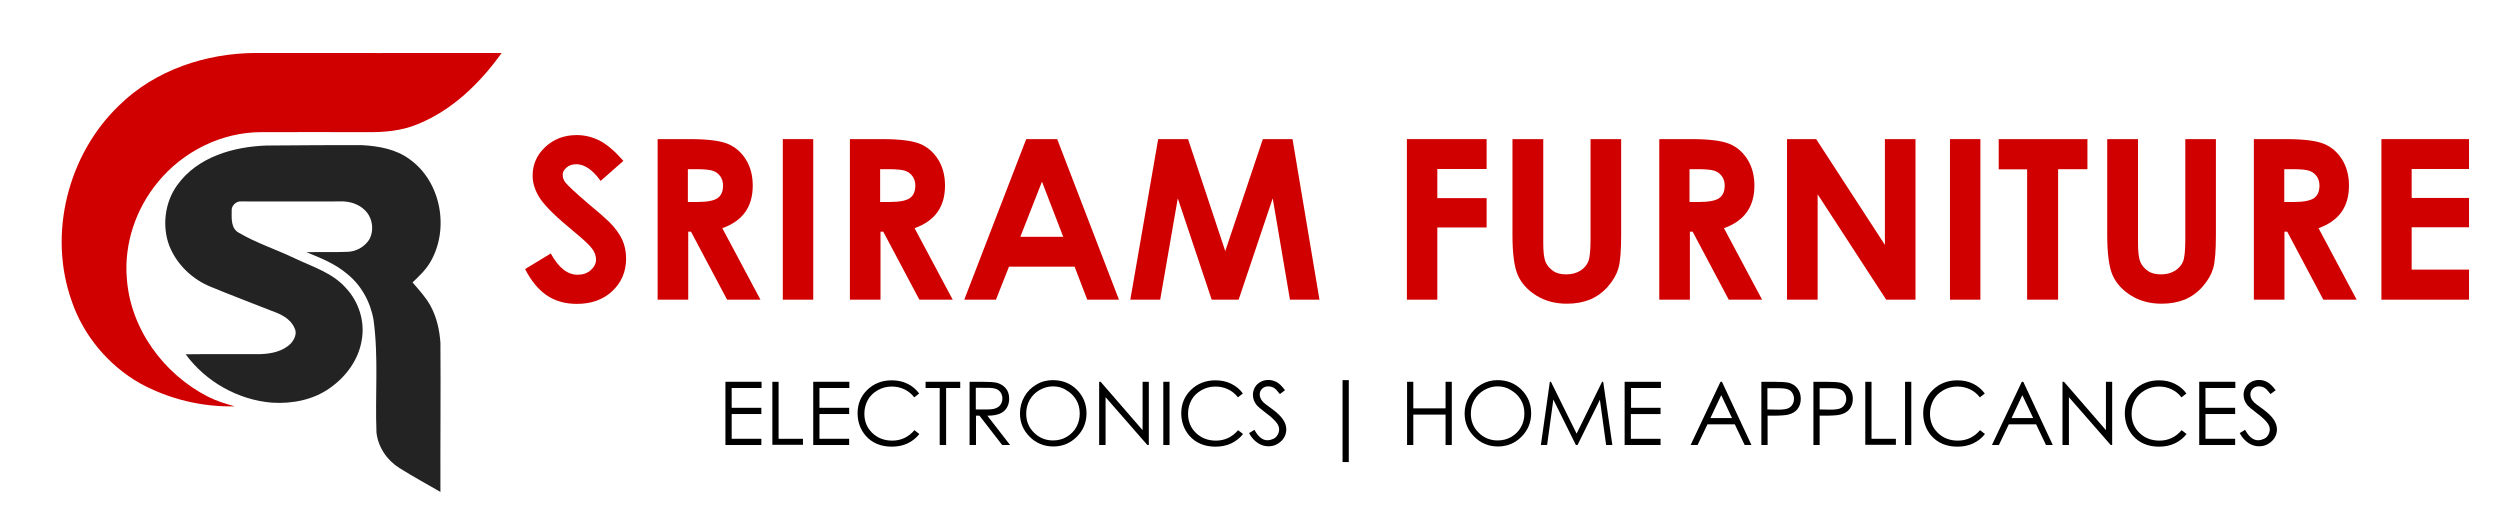 <?xml version="1.0" encoding="utf-8"?>
<!-- Generator: Adobe Illustrator 23.0.1, SVG Export Plug-In . SVG Version: 6.00 Build 0)  -->
<svg version="1.1" id="Layer_1" xmlns="http://www.w3.org/2000/svg" xmlns:xlink="http://www.w3.org/1999/xlink" x="0px" y="0px"
	 viewBox="0 0 1364 284" style="enable-background:new 0 0 1364 284;" xml:space="preserve">
<style type="text/css">
	.st0{fill:#D10000;}
	.st1{fill:#232323;}
</style>
<path class="st0" d="M65,57.5c19.6-19.3,47.4-28.5,74.6-28.6c44.7,0,89.4,0.1,134.1,0c-11.8,16.5-27.1,31.4-46.2,39
	c-8.5,3.5-17.9,4.3-27,4.2c-19.3,0-38.7-0.1-58,0c-21.7,0-42.8,10.6-56.4,27.3c-12,14.5-18.5,33.7-16.9,52.5
	c1.9,27.4,20,52.1,44.2,64.5c4.7,2.4,9.7,3.9,14.7,5.3c-17.9,0.4-35.8-3.9-51.6-12.5c-17.3-9.8-31-26.1-37.4-45
	C26.1,127.7,37,84.3,65,57.5z"/>
<path class="st1" d="M96.7,101c11-15.4,30.7-21,48.8-21.6c17.4-0.1,34.8-0.3,52.1-0.2c9.1,0.5,18.5,2.2,25.9,7.7
	c17.3,12.3,21.9,38.4,11.1,56.4c-2.5,4.2-6.1,7.5-9.5,10.8c3.5,4.1,7.2,8,9.8,12.8c3.4,6.2,4.9,13.2,5.4,20.1
	c0.2,27.1-0.1,54.3,0,81.4c-7.4-4.3-15-8.4-22.3-13c-6.8-4.2-11.7-11.4-12.6-19.4c-0.8-20.5,1.2-41.1-1.6-61.5
	c-1.7-9.8-6.8-19.1-14.7-25.3c-6.4-5.4-14.3-8.5-21.9-11.6c7.4-0.2,14.9,0.1,22.3-0.2c4.7-0.1,9.3-2.6,11.9-6.6
	c2.9-5.1,1.9-12-2.3-16.1c-3.5-3.5-8.6-5-13.5-4.8c-18,0.1-36,0-54.1,0c-2.6-0.2-5.3,2.3-5.1,5c0,4.3-0.5,9.9,4.1,12.2
	c9.6,5.6,20.2,9,30.2,13.8c9.7,4.6,20.6,7.9,27.9,16.1c7.2,7.6,10.7,18.6,8.7,28.9c-1.8,10.6-8.6,19.7-17.3,25.8
	c-9.1,6.5-20.6,8.7-31.6,8c-18.5-1.5-36.1-11.4-47.1-26.4c13.7-0.2,27.4,0,41-0.1c5.8-0.2,12.1-1.5,16.4-5.8c2-2.3,3.6-5.7,1.9-8.6
	c-2.2-5-7.5-7.5-12.4-9.2c-11.1-4.4-22.3-8.6-33.4-13.2c-10-4.1-18.3-12.1-22.4-22.2C88.3,123.3,89.9,110.4,96.7,101z"/>
<g>
	<path class="st0" d="M340.1,87.8l-12.4,10.9c-4.3-6-8.8-9.1-13.2-9.1c-2.2,0-4,0.6-5.4,1.8c-1.4,1.2-2.1,2.5-2.1,4
		c0,1.5,0.5,2.9,1.5,4.2c1.4,1.7,5.4,5.5,12.2,11.3c6.4,5.3,10.2,8.7,11.6,10.1c3.4,3.4,5.8,6.7,7.2,9.8c1.4,3.1,2.1,6.5,2.1,10.2
		c0,7.2-2.5,13.1-7.5,17.8c-5,4.7-11.4,7-19.4,7c-6.2,0-11.7-1.5-16.3-4.6c-4.6-3.1-8.6-7.9-11.9-14.4l14-8.5
		c4.2,7.7,9.1,11.6,14.6,11.6c2.9,0,5.3-0.8,7.2-2.5s2.9-3.6,2.9-5.8c0-2-0.7-4-2.2-6c-1.5-2-4.7-5-9.7-9.1
		c-9.5-7.8-15.7-13.8-18.5-18c-2.8-4.2-4.2-8.4-4.2-12.7c0-6.1,2.3-11.3,6.9-15.6c4.6-4.3,10.3-6.5,17.1-6.5c4.4,0,8.5,1,12.5,3
		S335.5,82.5,340.1,87.8z"/>
	<path class="st0" d="M358.7,75.9h17.7c9.7,0,16.6,0.9,20.7,2.6c4.1,1.7,7.4,4.6,9.9,8.6c2.5,4,3.7,8.8,3.7,14.2
		c0,5.8-1.4,10.6-4.1,14.4s-6.9,6.8-12.5,8.8l20.8,39h-18.2l-19.7-37.1h-1.5v37.1h-16.7V75.9z M375.3,110.2h5.2c5.3,0,9-0.7,11-2.1
		c2-1.4,3-3.7,3-6.9c0-1.9-0.5-3.6-1.5-5c-1-1.4-2.3-2.4-4-3c-1.7-0.6-4.7-0.9-9.1-0.9h-4.6V110.2z"/>
	<path class="st0" d="M427.1,75.9h16.6v87.6h-16.6V75.9z"/>
	<path class="st0" d="M463.6,75.9h17.7c9.7,0,16.6,0.9,20.7,2.6c4.1,1.7,7.4,4.6,9.9,8.6c2.5,4,3.7,8.8,3.7,14.2
		c0,5.8-1.4,10.6-4.1,14.4s-6.9,6.8-12.5,8.8l20.8,39h-18.2l-19.7-37.1h-1.5v37.1h-16.7V75.9z M480.2,110.2h5.2c5.3,0,9-0.7,11-2.1
		c2-1.4,3-3.7,3-6.9c0-1.9-0.5-3.6-1.5-5c-1-1.4-2.3-2.4-4-3c-1.7-0.6-4.7-0.9-9.1-0.9h-4.6V110.2z"/>
	<path class="st0" d="M559.9,75.9h16.9l33.7,87.6h-17.3l-6.9-18h-35.8l-7.1,18h-17.3L559.9,75.9z M568.5,99.1l-11.8,30.1h23.4
		L568.5,99.1z"/>
	<path class="st0" d="M631.9,75.9h16.3l20.3,61.1L689,75.9h16.2l14.7,87.6h-16.1l-9.4-55.3l-18.6,55.3h-14.7l-18.5-55.3l-9.6,55.3
		h-16.3L631.9,75.9z"/>
	<path class="st0" d="M767.6,75.9h43.5v16.3h-26.9v15.9h26.9v16h-26.9v39.4h-16.6V75.9z"/>
	<path class="st0" d="M825.3,75.9h16.7v56.7c0,4.9,0.4,8.3,1.3,10.4c0.9,2,2.3,3.6,4.2,4.9s4.3,1.8,7.1,1.8c2.9,0,5.5-0.7,7.6-2
		c2.1-1.3,3.6-3.1,4.4-5.1c0.8-2.1,1.2-6.1,1.2-11.9V75.9h16.7v52.2c0,8.8-0.5,14.9-1.5,18.3c-1,3.4-2.9,6.7-5.7,9.9
		c-2.8,3.2-6,5.5-9.7,7.1c-3.7,1.5-7.9,2.3-12.7,2.3c-6.4,0-11.9-1.5-16.6-4.4s-8.1-6.6-10.1-11c-2-4.4-3-11.8-3-22.2V75.9z"/>
	<path class="st0" d="M905.2,75.9h17.7c9.7,0,16.6,0.9,20.7,2.6c4.1,1.7,7.4,4.6,9.9,8.6c2.5,4,3.7,8.8,3.7,14.2
		c0,5.8-1.4,10.6-4.1,14.4s-6.9,6.8-12.5,8.8l20.8,39h-18.2l-19.7-37.1h-1.5v37.1h-16.7V75.9z M921.8,110.2h5.2c5.3,0,9-0.7,11-2.1
		c2-1.4,3-3.7,3-6.9c0-1.9-0.5-3.6-1.5-5c-1-1.4-2.3-2.4-4-3c-1.7-0.6-4.7-0.9-9.1-0.9h-4.6V110.2z"/>
	<path class="st0" d="M974.9,75.9h16l37.5,57.7V75.9h16.7v87.6h-16l-37.4-57.5v57.5h-16.7V75.9z"/>
	<path class="st0" d="M1063.9,75.9h16.6v87.6h-16.6V75.9z"/>
	<path class="st0" d="M1090.5,75.9h48.4v16.4h-16v71.2h-16.9V92.4h-15.5V75.9z"/>
	<path class="st0" d="M1149.8,75.9h16.7v56.7c0,4.9,0.4,8.3,1.3,10.4c0.9,2,2.3,3.6,4.2,4.9s4.3,1.8,7.1,1.8c2.9,0,5.5-0.7,7.6-2
		c2.1-1.3,3.6-3.1,4.4-5.1c0.8-2.1,1.2-6.1,1.2-11.9V75.9h16.7v52.2c0,8.8-0.5,14.9-1.5,18.3c-1,3.4-2.9,6.7-5.7,9.9
		c-2.8,3.2-6,5.5-9.7,7.1c-3.7,1.5-7.9,2.3-12.7,2.3c-6.4,0-11.9-1.5-16.6-4.4s-8.1-6.6-10.1-11c-2-4.4-3-11.8-3-22.2V75.9z"/>
	<path class="st0" d="M1229.6,75.9h17.7c9.7,0,16.6,0.9,20.7,2.6c4.1,1.7,7.4,4.6,9.9,8.6c2.5,4,3.7,8.8,3.7,14.2
		c0,5.8-1.4,10.6-4.1,14.4s-6.9,6.8-12.5,8.8l20.8,39h-18.2l-19.7-37.1h-1.5v37.1h-16.7V75.9z M1246.3,110.2h5.2c5.3,0,9-0.7,11-2.1
		c2-1.4,3-3.7,3-6.9c0-1.9-0.5-3.6-1.5-5c-1-1.4-2.3-2.4-4-3c-1.7-0.6-4.7-0.9-9.1-0.9h-4.6V110.2z"/>
	<path class="st0" d="M1299.3,75.9h47.8v16.3h-31.3v15.8h31.3v16h-31.3v23.1h31.3v16.4h-47.8V75.9z"/>
</g>
<g>
	<path d="M395.7,208.3h19.8v3.4h-16.3v10.8h16.2v3.4h-16.2v13.5h16.2v3.4h-19.6V208.3z"/>
	<path d="M421.4,208.3h3.4v31.1h13.3v3.3h-16.7V208.3z"/>
	<path d="M443.6,208.3h19.8v3.4h-16.3v10.8h16.2v3.4h-16.2v13.5h16.2v3.4h-19.6V208.3z"/>
	<path d="M501.5,214.7l-2.7,2.1c-1.5-2-3.3-3.4-5.4-4.4s-4.4-1.5-6.9-1.5c-2.8,0-5.3,0.7-7.6,2s-4.2,3.1-5.4,5.3s-1.9,4.7-1.9,7.5
		c0,4.2,1.4,7.7,4.3,10.5s6.5,4.2,10.9,4.2c4.8,0,8.9-1.9,12.1-5.7l2.7,2.1c-1.7,2.2-3.9,3.9-6.4,5.1s-5.4,1.8-8.6,1.8
		c-6,0-10.8-2-14.3-6c-2.9-3.4-4.4-7.5-4.4-12.3c0-5,1.8-9.3,5.3-12.7s8-5.2,13.3-5.2c3.2,0,6.1,0.6,8.7,1.9
		S499.8,212.4,501.5,214.7z"/>
	<path d="M505,211.7v-3.4h18.9v3.4h-7.7v31.1h-3.5v-31.1H505z"/>
	<path d="M529,208.3h6.9c3.8,0,6.4,0.2,7.8,0.5c2,0.5,3.7,1.5,5,3s1.9,3.4,1.9,5.7c0,1.9-0.4,3.5-1.3,5c-0.9,1.4-2.1,2.5-3.8,3.2
		c-1.6,0.7-3.9,1.1-6.8,1.1l12.4,16h-4.3l-12.4-16h-1.9v16H529V208.3z M532.4,211.7v11.7l5.9,0c2.3,0,4-0.2,5.1-0.7s2-1.1,2.6-2.1
		s0.9-2,0.9-3.2c0-1.2-0.3-2.2-0.9-3.2c-0.6-0.9-1.4-1.6-2.5-2c-1-0.4-2.7-0.6-5.1-0.6H532.4z"/>
	<path d="M574.4,207.4c5.2,0,9.6,1.7,13.1,5.2c3.5,3.5,5.3,7.8,5.3,12.9c0,5-1.8,9.3-5.3,12.8c-3.5,3.5-7.8,5.3-12.8,5.3
		c-5.1,0-9.4-1.8-12.9-5.3c-3.5-3.5-5.3-7.7-5.3-12.7c0-3.3,0.8-6.4,2.4-9.2s3.8-5,6.6-6.6C568.1,208.2,571.1,207.4,574.4,207.4z
		 M574.5,210.8c-2.6,0-5,0.7-7.3,2c-2.3,1.3-4.1,3.1-5.4,5.4c-1.3,2.3-1.9,4.8-1.9,7.5c0,4.1,1.4,7.6,4.3,10.4
		c2.8,2.8,6.3,4.2,10.3,4.2c2.7,0,5.2-0.6,7.4-1.9s4.1-3.1,5.3-5.3c1.3-2.3,1.9-4.8,1.9-7.5c0-2.7-0.6-5.2-1.9-7.4
		c-1.3-2.2-3.1-4-5.4-5.3C579.6,211.4,577.1,210.8,574.5,210.8z"/>
	<path d="M599.7,242.8v-34.5h0.8l22.9,26.4v-26.4h3.4v34.5H626l-22.8-26.1v26.1H599.7z"/>
	<path d="M634.7,208.3h3.4v34.5h-3.4V208.3z"/>
	<path d="M678.1,214.7l-2.7,2.1c-1.5-2-3.3-3.4-5.4-4.4s-4.4-1.5-6.9-1.5c-2.8,0-5.3,0.7-7.6,2s-4.2,3.1-5.4,5.3s-1.9,4.7-1.9,7.5
		c0,4.2,1.4,7.7,4.3,10.5s6.5,4.2,10.9,4.2c4.8,0,8.9-1.9,12.1-5.7l2.7,2.1c-1.7,2.2-3.9,3.9-6.4,5.1s-5.4,1.8-8.6,1.8
		c-6,0-10.8-2-14.3-6c-2.9-3.4-4.4-7.5-4.4-12.3c0-5,1.8-9.3,5.3-12.7s8-5.2,13.3-5.2c3.2,0,6.1,0.6,8.7,1.9
		S676.5,212.4,678.1,214.7z"/>
	<path d="M681.5,236.3l2.9-1.8c2.1,3.8,4.4,5.7,7.1,5.7c1.2,0,2.2-0.3,3.3-0.8s1.8-1.3,2.3-2.2s0.8-1.9,0.8-2.9
		c0-1.2-0.4-2.3-1.2-3.4c-1.1-1.5-3-3.4-5.9-5.5c-2.9-2.2-4.7-3.7-5.4-4.7c-1.2-1.6-1.8-3.4-1.8-5.3c0-1.5,0.4-2.9,1.1-4.1
		s1.7-2.2,3-2.9s2.7-1.1,4.3-1.1c1.6,0,3.1,0.4,4.6,1.2s2.9,2.3,4.5,4.4l-2.8,2.1c-1.3-1.7-2.4-2.9-3.3-3.4s-1.9-0.8-3-0.8
		c-1.4,0-2.5,0.4-3.4,1.3s-1.3,1.9-1.3,3.1c0,0.8,0.2,1.5,0.5,2.2s0.9,1.5,1.7,2.3c0.5,0.4,1.9,1.6,4.5,3.4c3,2.2,5,4.2,6.1,5.9
		s1.7,3.4,1.7,5.2c0,2.5-0.9,4.7-2.8,6.5s-4.2,2.8-6.9,2.8c-2.1,0-4-0.6-5.7-1.7S682.9,239,681.5,236.3z"/>
	<path d="M732.5,207.4h3.4v44.7h-3.4V207.4z"/>
	<path d="M767.7,208.3h3.4v14.5h17.6v-14.5h3.4v34.5h-3.4v-16.6h-17.6v16.6h-3.4V208.3z"/>
	<path d="M817,207.4c5.2,0,9.6,1.7,13.1,5.2c3.5,3.5,5.3,7.8,5.3,12.9c0,5-1.8,9.3-5.3,12.8c-3.5,3.5-7.8,5.3-12.8,5.3
		c-5.1,0-9.4-1.8-12.9-5.3c-3.5-3.5-5.3-7.7-5.3-12.7c0-3.3,0.8-6.4,2.4-9.2s3.8-5,6.6-6.6C810.8,208.2,813.8,207.4,817,207.4z
		 M817.1,210.8c-2.6,0-5,0.7-7.3,2c-2.3,1.3-4.1,3.1-5.4,5.4c-1.3,2.3-1.9,4.8-1.9,7.5c0,4.1,1.4,7.6,4.3,10.4
		c2.8,2.8,6.3,4.2,10.3,4.2c2.7,0,5.2-0.6,7.4-1.9s4.1-3.1,5.3-5.3c1.3-2.3,1.9-4.8,1.9-7.5c0-2.7-0.6-5.2-1.9-7.4
		c-1.3-2.2-3.1-4-5.4-5.3C822.2,211.4,819.7,210.8,817.1,210.8z"/>
	<path d="M840.7,242.8l4.9-34.5h0.6l14,28.3l13.9-28.3h0.6l5,34.5h-3.4l-3.4-24.7l-12.2,24.7h-0.9l-12.3-24.8l-3.4,24.8H840.7z"/>
	<path d="M886.4,208.3h19.8v3.4h-16.3v10.8H906v3.4h-16.2v13.5H906v3.4h-19.6V208.3z"/>
	<path d="M939.5,208.3l16.1,34.5h-3.7l-5.4-11.3h-14.9l-5.4,11.3h-3.8l16.3-34.5H939.5z M939.1,215.6l-5.9,12.5h11.8L939.1,215.6z"
		/>
	<path d="M960.9,208.3h6.9c3.9,0,6.6,0.2,8,0.5c2,0.5,3.6,1.5,4.8,3s1.9,3.4,1.9,5.7c0,2.3-0.6,4.2-1.8,5.7s-2.9,2.5-5,3
		c-1.6,0.4-4.5,0.6-8.8,0.6h-2.5v16h-3.4V208.3z M964.3,211.7v11.7l5.8,0.1c2.4,0,4.1-0.2,5.2-0.6s2-1.1,2.6-2.1
		c0.6-1,0.9-2,0.9-3.2c0-1.2-0.3-2.2-0.9-3.2c-0.6-1-1.4-1.6-2.5-2s-2.7-0.6-5-0.6H964.3z"/>
	<path d="M989.3,208.3h6.9c3.9,0,6.6,0.2,8,0.5c2,0.5,3.6,1.5,4.8,3s1.9,3.4,1.9,5.7c0,2.3-0.6,4.2-1.8,5.7s-2.9,2.5-5,3
		c-1.6,0.4-4.5,0.6-8.8,0.6h-2.5v16h-3.4V208.3z M992.8,211.7v11.7l5.8,0.1c2.4,0,4.1-0.2,5.2-0.6s2-1.1,2.6-2.1
		c0.6-1,0.9-2,0.9-3.2c0-1.2-0.3-2.2-0.9-3.2c-0.6-1-1.4-1.6-2.5-2s-2.7-0.6-5-0.6H992.8z"/>
	<path d="M1017.7,208.3h3.4v31.1h13.3v3.3h-16.7V208.3z"/>
	<path d="M1039.4,208.3h3.4v34.5h-3.4V208.3z"/>
	<path d="M1082.9,214.7l-2.7,2.1c-1.5-2-3.3-3.4-5.4-4.4s-4.4-1.5-6.9-1.5c-2.8,0-5.3,0.7-7.6,2s-4.2,3.1-5.4,5.3s-1.9,4.7-1.9,7.5
		c0,4.2,1.4,7.7,4.3,10.5s6.5,4.2,10.9,4.2c4.8,0,8.9-1.9,12.1-5.7l2.7,2.1c-1.7,2.2-3.9,3.9-6.4,5.1s-5.4,1.8-8.6,1.8
		c-6,0-10.8-2-14.3-6c-2.9-3.4-4.4-7.5-4.4-12.3c0-5,1.8-9.3,5.3-12.7s8-5.2,13.3-5.2c3.2,0,6.1,0.6,8.7,1.9
		S1081.2,212.4,1082.9,214.7z"/>
	<path d="M1103.9,208.3l16.1,34.5h-3.7l-5.4-11.3H1096l-5.4,11.3h-3.8l16.3-34.5H1103.9z M1103.4,215.6l-5.9,12.5h11.8L1103.4,215.6
		z"/>
	<path d="M1125.3,242.8v-34.5h0.8l22.9,26.4v-26.4h3.4v34.5h-0.8l-22.8-26.1v26.1H1125.3z"/>
	<path d="M1192.9,214.7l-2.7,2.1c-1.5-2-3.3-3.4-5.4-4.4s-4.4-1.5-6.9-1.5c-2.8,0-5.3,0.7-7.6,2s-4.2,3.1-5.4,5.3s-1.9,4.7-1.9,7.5
		c0,4.2,1.4,7.7,4.3,10.5s6.5,4.2,10.9,4.2c4.8,0,8.9-1.9,12.1-5.7l2.7,2.1c-1.7,2.2-3.9,3.9-6.4,5.1s-5.4,1.8-8.6,1.8
		c-6,0-10.8-2-14.3-6c-2.9-3.4-4.4-7.5-4.4-12.3c0-5,1.8-9.3,5.3-12.7s8-5.2,13.3-5.2c3.2,0,6.1,0.6,8.7,1.9
		S1191.3,212.4,1192.9,214.7z"/>
	<path d="M1199.8,208.3h19.8v3.4h-16.3v10.8h16.2v3.4h-16.2v13.5h16.2v3.4h-19.6V208.3z"/>
	<path d="M1222,236.3l2.9-1.8c2.1,3.8,4.4,5.7,7.1,5.7c1.2,0,2.2-0.3,3.3-0.8s1.8-1.3,2.3-2.2s0.8-1.9,0.8-2.9
		c0-1.2-0.4-2.3-1.2-3.4c-1.1-1.5-3-3.4-5.9-5.5c-2.9-2.2-4.7-3.7-5.4-4.7c-1.2-1.6-1.8-3.4-1.8-5.3c0-1.5,0.4-2.9,1.1-4.1
		s1.7-2.2,3-2.9s2.7-1.1,4.3-1.1c1.6,0,3.1,0.4,4.6,1.2s2.9,2.3,4.5,4.4l-2.8,2.1c-1.3-1.7-2.4-2.9-3.3-3.4s-1.9-0.8-3-0.8
		c-1.4,0-2.5,0.4-3.4,1.3s-1.3,1.9-1.3,3.1c0,0.8,0.2,1.5,0.5,2.2s0.9,1.5,1.7,2.3c0.5,0.4,1.9,1.6,4.5,3.4c3,2.2,5,4.2,6.1,5.9
		s1.7,3.4,1.7,5.2c0,2.5-0.9,4.7-2.8,6.5s-4.2,2.8-6.9,2.8c-2.1,0-4-0.6-5.7-1.7S1223.4,239,1222,236.3z"/>
</g>
</svg>
